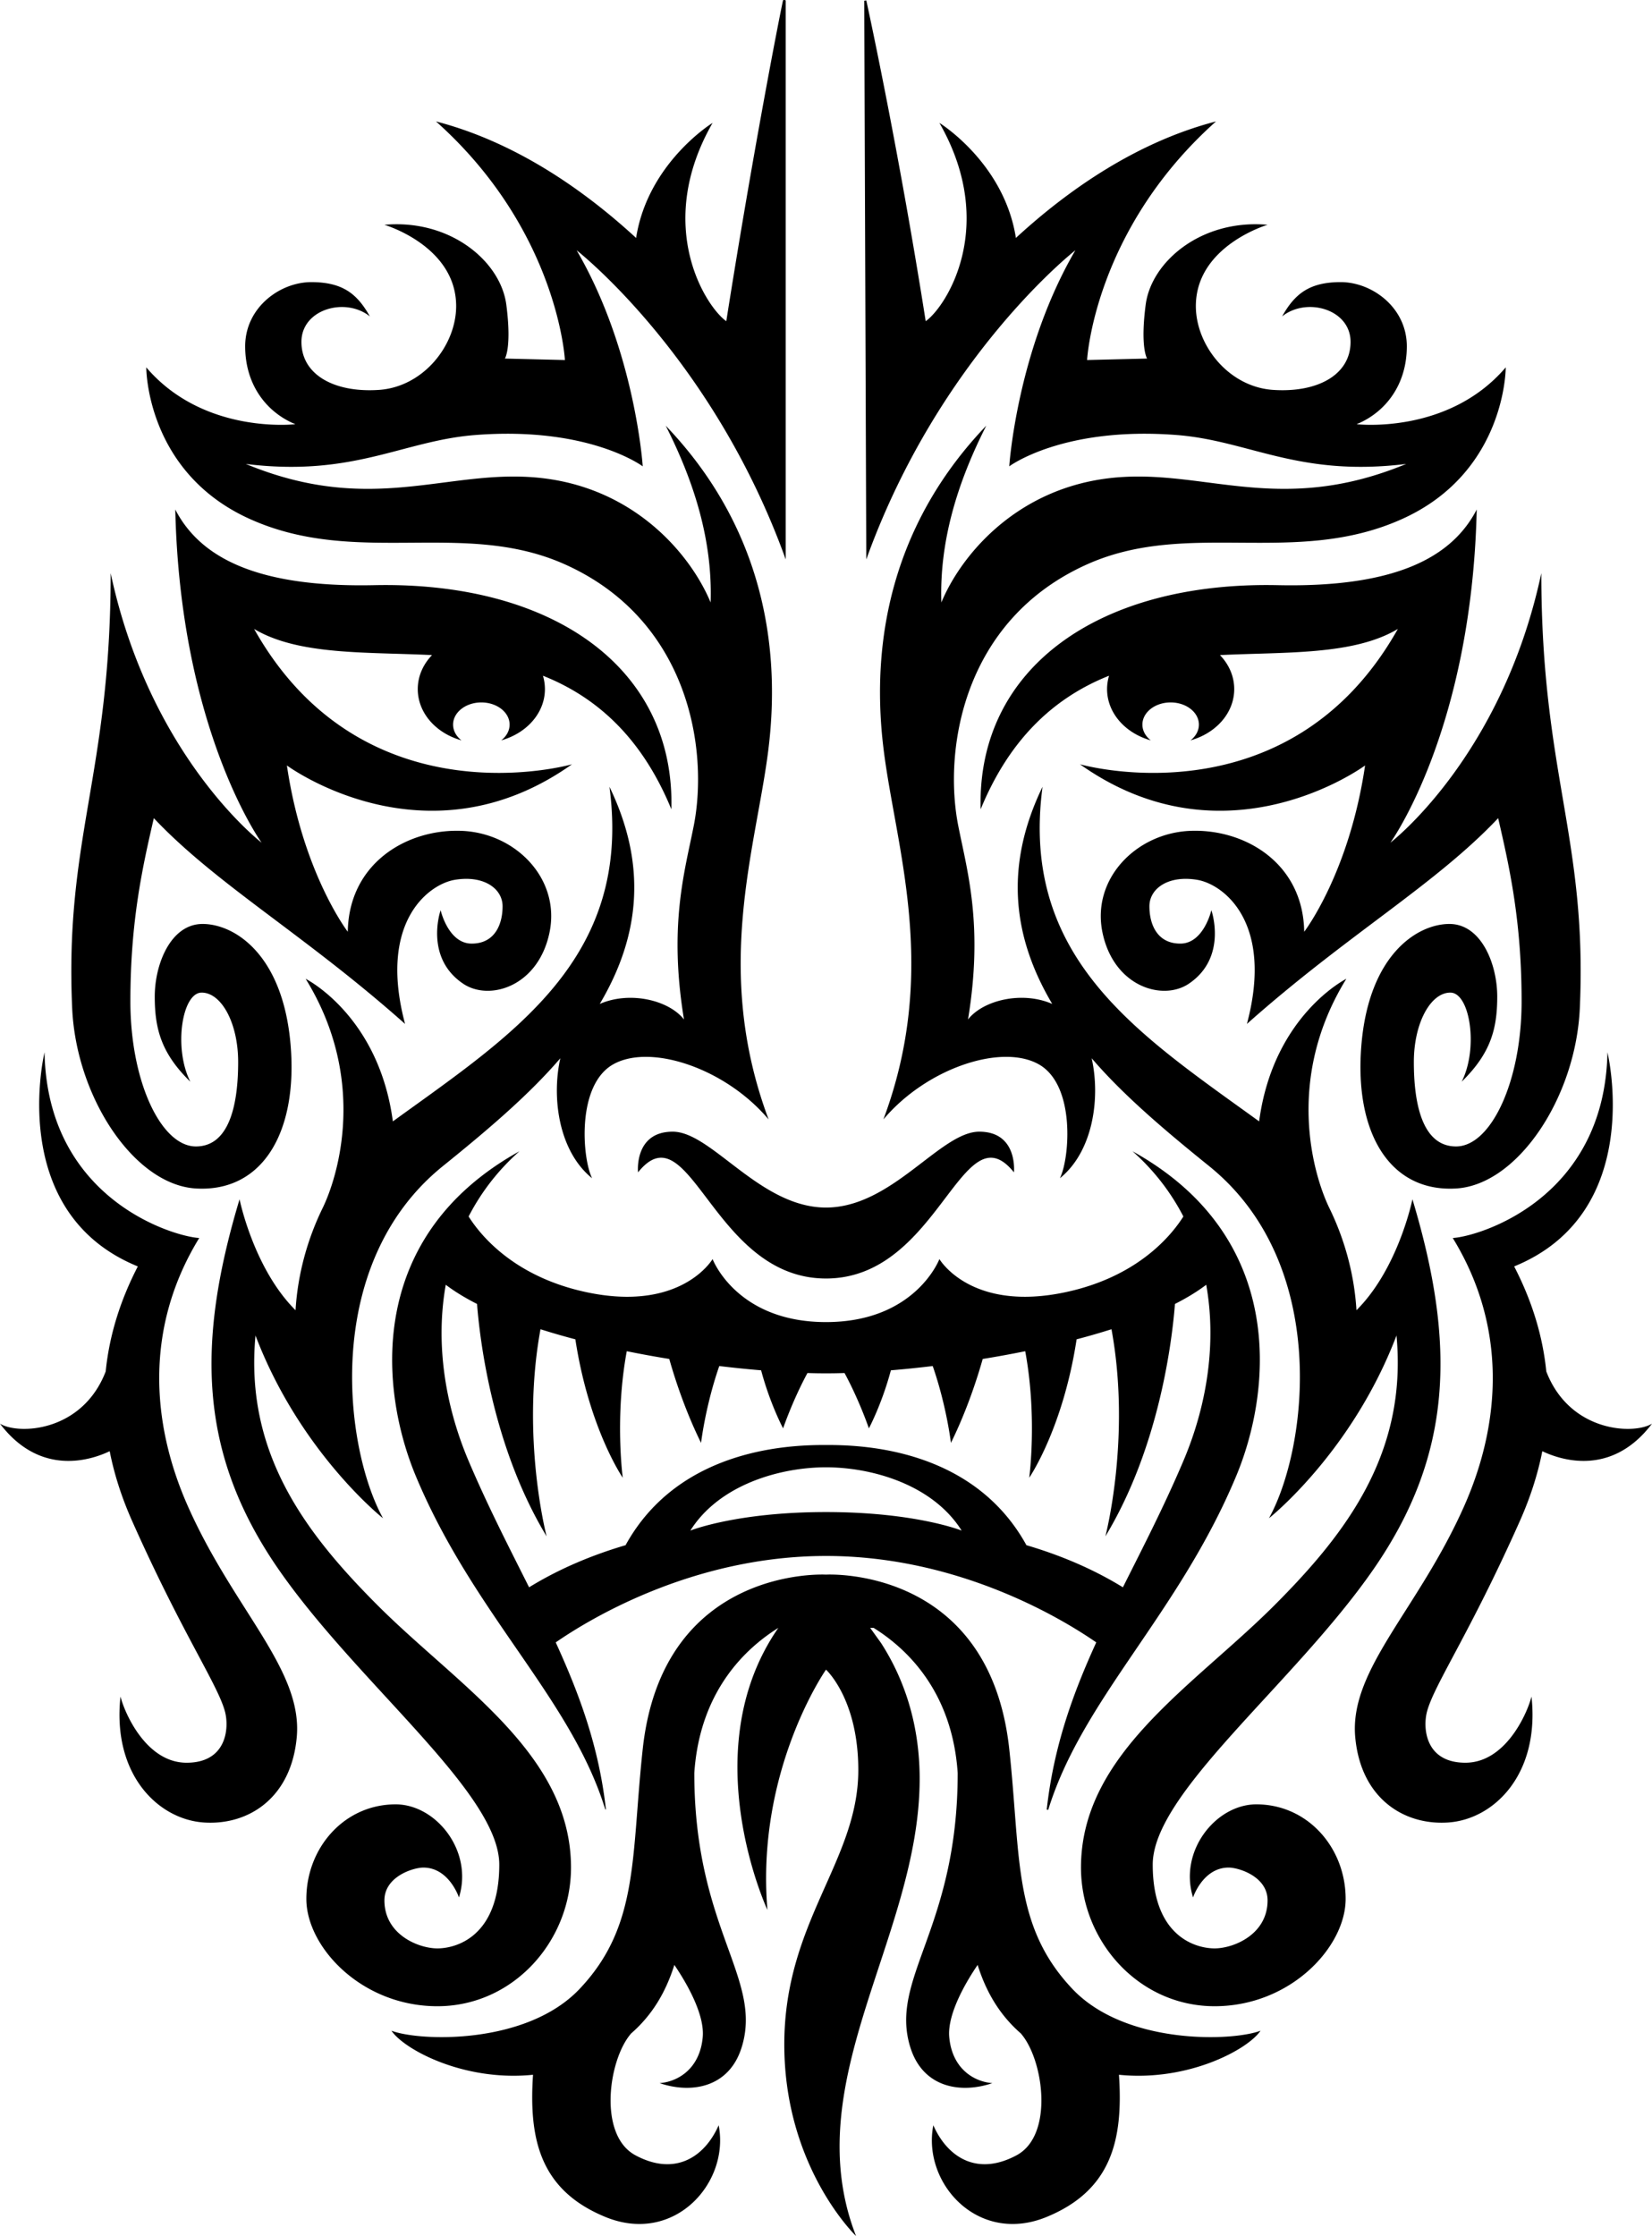 <svg xmlns="http://www.w3.org/2000/svg" width="567.098" height="767.398"><path d="M302.453 563.894c6.988 10.832 13.246 26.223 13.246 46.621 0 54.149-42.441 103.918-21.84 156.883 0 0-24.625-23.543-24.625-65.742 0-42.207 25.403-62.973 25.403-94.164 0-24.434-11.09-34.47-11.09-34.47s-24.129 34.47-20.106 82.462c0 0-25.488-54.649 3.747-96.793-11.208 7-26.946 21.605-28.848 49.812 0 53.465 23.656 70.45 16.254 94.157-4.317 13.824-17.223 15.98-28.164 12.273 6.437-.5 13.84-5.043 14.804-15.8.75-8.38-6.496-20.02-9.742-24.766-2.894 9.172-7.43 17.039-14.789 23.472-7.793 8.774-11.527 34.84 1.36 41.817 13.355 7.23 23.656 1.008 28.644-10.258 3.86 19.781-15.289 41.195-38.945 31.441-22.133-9.12-26.309-26.3-24.785-48.777-23.547 2.402-44.125-8.543-48.602-15.117 9.82 3.703 46.336 4.879 64.535-14.293 20.598-21.692 17.703-45.399 21.727-82.39 6.86-63.067 62.91-59.852 62.91-59.852s56.05-3.215 62.91 59.851c4.023 36.992 1.125 60.7 21.727 82.39 18.203 19.173 54.718 17.997 64.535 14.294-4.48 6.574-25.055 17.52-48.602 15.117 1.524 22.477-2.652 39.656-24.785 48.777-23.656 9.754-42.805-11.66-38.941-31.441 4.984 11.266 15.285 17.488 28.644 10.258 12.883-6.977 9.149-33.043 1.356-41.817-7.36-6.433-11.895-14.3-14.79-23.472-3.246 4.746-10.492 16.386-9.742 24.765.97 10.758 8.371 15.301 14.805 15.801-10.941 3.707-23.844 1.55-28.16-12.273-7.406-23.707 16.254-40.692 16.254-94.157-1.906-28.207-17.64-42.812-28.852-49.812h-1.187zm-18.906-125.11c-38.934 0-46.656-58.628-64.524-36.433 0 0-1.445-13.957 11.91-13.957 13.36 0 29.915 26.04 52.614 26.04 22.703 0 39.254-26.04 52.613-26.04 13.36 0 11.906 13.957 11.906 13.957-17.863-22.195-25.586 36.434-64.52 36.434zm0 95.227c-45.922 0-81.664 21.965-92.777 29.66 8.136 17.797 14.828 35.856 17.21 57.184.024.187-.21.2-.218.09-11.75-38.172-45.223-66.926-65.016-114.344-12.426-29.766-17.223-82.223 35.563-111.48-7.391 6.55-13.172 14.117-17.442 22.378 4.094 6.485 15.504 20.516 39.973 25.88 32.992 7.23 43.773-11.266 43.773-11.266s8.168 21.629 38.934 21.629c30.765 0 38.933-21.63 38.933-21.63s10.782 18.497 43.778 11.266c24.465-5.363 35.875-19.394 39.969-25.879-4.27-8.261-10.051-15.828-17.446-22.378 52.79 29.257 47.996 81.714 35.57 111.48-19.769 47.36-52.695 76.316-64.48 114.414-.078.246-.586.078-.539-.07 2.375-21.383 8.84-39.442 16.992-57.274-11.113-7.695-46.855-29.66-92.777-29.66zm0-62.683c-2.004 0-4.133-.032-6.367-.102-5.2 9.621-8.356 18.992-8.356 18.992s-4.453-8.32-7.55-19.926a389.43 389.43 0 0 1-14.364-1.464c-4.777 13.757-6.25 26.378-6.25 26.378-5.77-11.687-9.387-23.375-10.91-28.808a381.767 381.767 0 0 1-14.594-2.66c-4.195 22.648-1.375 43.422-1.375 43.422s-11.566-16.793-16.27-47.504a243.62 243.62 0 0 1-11.972-3.461c-6.812 37.183 2.106 71.086 2.106 71.086-18.63-30.782-22.942-67.575-23.887-79.762-4.055-2.059-7.668-4.25-10.738-6.586-3.48 19.508-.543 40.77 7.91 60.625 6.703 15.742 13.933 29.711 20.695 43.207 10.605-6.527 21.965-11.168 33.117-14.453 18.649-33.836 57.727-34.387 68.805-34.387 11.082 0 50.156.551 68.805 34.387 11.152 3.285 22.511 7.926 33.117 14.453 6.761-13.496 13.996-27.465 20.695-43.207 8.457-19.855 11.39-41.117 7.91-60.625-3.066 2.336-6.683 4.527-10.738 6.586-.945 12.187-5.254 48.98-23.883 79.762 0 0 8.914-33.903 2.098-71.086a241.154 241.154 0 0 1-11.973 3.46c-4.695 30.712-16.265 47.505-16.265 47.505s2.824-20.774-1.375-43.422a381.767 381.767 0 0 1-14.594 2.66c-1.528 5.433-5.14 17.121-10.91 28.808 0 0-1.473-12.62-6.25-26.378-4.954.593-9.77 1.086-14.364 1.464-3.097 11.606-7.55 19.926-7.55 19.926s-3.16-9.37-8.356-18.992c-2.234.07-4.36.102-6.367.102zm0 32.25c-15.492 0-36.52 5.77-46.567 21.722 0 0 15.797-6.363 46.567-6.363 30.765 0 46.566 6.363 46.566 6.363-10.047-15.953-31.074-21.722-46.566-21.722zM131.48 521.062s-28.484-22.531-43.773-62.715c-3.762 40.277 17.098 67.797 42.063 92.742 27.738 27.703 66.242 50.91 66.242 89.864 0 25.218-19.793 47.586-45.864 47.586-26.074 0-44.984-20.348-44.984-36.825 0-17.492 12.953-32.457 30.66-32.457 13.84 0 26.715 15.977 21.727 31.95 0 0-3.38-10.254-12.23-10.254-3.38 0-13.356 3.023-13.356 11.265 0 11.766 11.746 16.477 18.183 16.477 6.438 0 21.243-4.031 21.243-28.754 0-24.715-48.563-62.055-75.797-101.39-27.496-39.708-28.164-77.688-13.36-126.954 0 0 4.805 23.734 19.22 38.078.76-12.57 4.16-24.554 9.3-35.07 5.055-10.348 15.734-43.7-5.828-78.672 0 0 25.09 12.523 29.933 48.93 40.946-29.649 82.235-55.657 74.352-114.844 12.902 26.684 10.633 50.988-3.328 74.535 10.398-4.531 23.75-1.277 28.914 5.332-5.293-32.222.2-50.57 3.34-66.414 5.148-26.012-1.485-70.55-44.09-89.726-34.79-15.657-71.606.945-108.352-15.657-35.664-16.117-35.484-52.004-35.484-52.004 19.793 23.204 51.176 19.504 51.176 19.504-9.82-4.035-17.223-13.453-17.223-26.738 0-13.281 11.91-22.023 22.691-22.023 10.786 0 15.774 4.035 20.118 11.77-8.368-6.727-23.496-2.52-23.496 8.741 0 11.27 11.265 17.489 26.554 16.48 15.29-1.007 26.555-15.304 26.555-28.753 0-20.684-24.621-27.914-24.621-27.914 22.687-2.016 39.906 12.613 41.84 27.41 1.93 14.797-.485 18.496-.485 18.496l20.602.504s-2.336-44.477-44.258-81.887c27.79 7.215 51.406 24.07 68.695 39.989 4.032-25.81 26.254-39.485 26.254-39.485-20.242 35.352-2.293 63.137 4.707 68.055C258.348 52.988 267.38 6.624 268.766.257c.105-.5.953-.117.953-.117v191.856c-25.106-69.735-71.774-106.098-71.774-106.098 20.118 34.465 22.692 74.152 22.692 74.152s-18.352-13.785-57.45-10.754c-24.921 1.93-41.78 14.508-78.804 9.93 44.512 18.406 70.515.691 103.09 5.035 31.238 4.168 49.75 26.383 56.472 42.508.668-20.746-5.316-40.77-15.425-60.676 30.488 31.82 40.234 70.957 35.246 111.145-4.204 33.832-19.153 75.535.078 126.949-14.723-17.488-40.313-26.059-53.188-18.996-12.875 7.058-10.781 32.45-7.402 39.18-11.363-9.149-13.98-27.43-10.91-41.176-10.567 12.332-24.43 24.203-40.266 36.972-41.625 33.555-33.957 96.68-20.598 120.895zm-93.828-23.008C31.496 501 13.953 507.004 0 488.613c6.387 3.875 28.277 2.886 36.285-17.934 1.246-12.465 5.043-24.48 11.028-36.043-45.383-18.496-32.028-73.484-32.028-73.484.965 50.445 44.258 63.226 53.11 63.73-18.668 30.434-16.653 63.371-3.86 92.145 15.77 35.48 39.465 55.996 37.332 79.199-1.93 21.016-16.734 30.266-31.863 29.258-15.738-1.05-31.543-16.48-28.645-43.215 1.446 5.715 8.852 22.7 22.692 22.7s14.633-11.973 13.195-17.485c-2.414-9.25-14.644-26.738-31.863-65.414-3.637-8.164-6.188-16.164-7.73-24.016zm491.793 0c-1.547 7.852-4.097 15.852-7.734 24.016-17.219 38.676-29.45 56.164-31.863 65.414-1.442 5.512-.645 17.484 13.195 17.484 13.844 0 21.246-16.984 22.691-22.699 2.899 26.734-12.906 42.164-28.644 43.215-15.13 1.008-29.934-8.242-31.863-29.258-2.13-23.203 21.562-43.719 37.336-79.2 12.789-28.773 14.804-61.71-3.864-92.144 8.852-.504 52.14-13.285 53.106-63.73 0 0 13.36 54.988-32.024 73.484 5.985 11.563 9.782 23.578 11.028 36.043 8.004 20.82 29.894 21.809 36.289 17.934-13.953 18.39-31.496 12.386-37.653 9.441zm-93.832 23.008c13.36-24.215 21.028-87.34-20.593-120.895-15.84-12.77-29.704-24.64-40.27-36.972 3.07 13.746.453 32.027-10.91 41.176 3.379-6.73 5.473-32.122-7.402-39.18-12.875-7.063-38.461 1.508-53.184 18.996 19.226-51.414 4.273-93.117.074-126.95-4.988-40.187 4.762-79.323 35.242-111.144-10.105 19.906-16.09 39.93-15.425 60.676 6.726-16.125 25.238-38.34 56.472-42.508 32.578-4.344 58.578 13.371 103.098-5.035-37.028 4.578-53.887-8-78.809-9.93-39.097-3.03-57.449 10.754-57.449 10.754s2.578-39.687 22.695-74.152c0 0-46.672 36.363-71.773 106.098l-.7-191.739.7-.117s10.656 48.344 20.394 110.094c7-4.918 24.95-32.703 4.707-68.055 0 0 22.223 13.676 26.258 39.485 17.285-15.918 40.907-32.774 68.692-39.989-41.926 37.41-44.254 81.887-44.254 81.887l20.597-.504s-2.414-3.7-.484-18.496c1.934-14.797 19.152-29.426 41.84-27.41 0 0-24.617 7.23-24.617 27.914 0 13.45 11.261 27.746 26.55 28.754 15.29 1.008 26.555-5.211 26.555-16.48 0-11.262-15.129-15.47-23.496-8.743 4.348-7.734 9.332-11.77 20.113-11.77 10.786 0 22.696 8.743 22.696 22.024 0 13.285-7.403 22.703-17.223 26.738 0 0 31.383 3.7 51.18-19.504 0 0 .175 35.887-35.489 52.004-36.746 16.602-73.562 0-108.351 15.657-42.606 19.175-49.238 63.714-44.09 89.726 3.14 15.844 8.637 34.192 3.34 66.414 5.168-6.61 18.52-9.863 28.914-5.332-13.961-23.547-16.23-47.851-3.328-74.535-7.88 59.187 33.406 85.195 74.351 114.844 4.844-36.407 29.934-48.93 29.934-48.93-21.563 34.973-10.883 68.324-5.828 78.672 5.14 10.516 8.543 22.5 9.305 35.07 14.414-14.344 19.214-38.078 19.214-38.078 14.805 49.266 14.137 87.246-13.355 126.953-27.238 39.336-75.797 76.676-75.797 101.39 0 24.724 14.805 28.755 21.238 28.755 6.442 0 18.184-4.711 18.184-16.477 0-8.242-9.977-11.265-13.356-11.265-8.851 0-12.226 10.253-12.226 10.253-4.988-15.972 7.883-31.949 21.723-31.949 17.71 0 30.66 14.965 30.66 32.457 0 16.477-18.91 36.825-44.985 36.825-26.07 0-45.867-22.368-45.867-47.586 0-38.954 38.512-62.16 66.25-89.864 24.961-24.945 45.82-52.465 42.059-92.742-15.29 40.184-43.774 62.715-43.774 62.715zM143.41 236.507c0-4.43 1.836-8.496 4.895-11.68-22.54-1.109-45.844.122-61.067-8.968 37.633 66.941 109.11 46.445 109.11 46.445-50.211 35.645-97.86.402-97.86.402 5.442 36.981 20.899 57.075 20.899 57.075.367-23.555 20.304-35.309 38.96-34.637 18.66.668 34.16 16.48 30.27 34.973-3.883 18.488-20.62 23.558-29.629 17.488-13.433-9.05-7.73-25.227-7.73-25.227s2.61 11.465 10.656 11.465c8.047 0 10.61-6.738 10.61-12.804 0-6.067-6.45-10.75-16.419-9.079-8.94 1.504-26.382 14.477-17.054 49.454-34.434-30.63-64.707-47.782-86.246-70.622-3.887 16.82-8.047 35.313-8.047 62.883 0 27.567 10.562 49.785 22.496 49.785s14.5-15.53 14.5-28.957c0-13.425-5.762-23.84-12.531-23.84-6.77 0-9.696 19.157-3.887 30.579-9.969-9.746-12.211-18.11-12.211-29.239 0-11.136 5.488-24.898 16.418-24.898s27.668 10.418 30.227 41.715c2.437 29.8-9.649 50.402-32.516 49.07-21.184-1.242-41.113-31.328-42.48-61.879-2.61-58.332 13.214-80.363 13.214-149.308 13.492 63.21 51.813 92.5 51.813 92.5s-27.922-38.524-29.633-114.336c8.625 16.699 28.383 26.808 68.336 25.964 61.117-1.289 103.27 28.262 101.96 76.907-9.253-22.45-23.64-37.707-44.085-45.828a15.95 15.95 0 0 1 .68 4.597c0 8.2-6.29 15.157-15 17.582 1.773-1.375 2.875-3.289 2.875-5.406 0-4.2-4.344-7.605-9.7-7.605-5.355 0-9.699 3.406-9.699 7.605 0 2.117 1.102 4.031 2.875 5.406-8.71-2.425-15-9.383-15-17.582zm236.625 0c0-1.586.238-3.129.68-4.597-20.445 8.12-34.832 23.379-44.082 45.828-1.313-48.645 40.84-78.196 101.96-76.907 39.95.844 59.712-9.265 68.337-25.964-1.711 75.812-29.637 114.336-29.637 114.336s38.32-29.29 51.812-92.5c0 68.945 15.825 90.976 13.215 149.308-1.363 30.551-21.297 60.637-42.484 61.88-22.86 1.331-34.95-19.27-32.512-49.071 2.563-31.297 19.297-41.715 30.227-41.715s16.418 13.762 16.418 24.898c0 11.13-2.239 19.493-12.207 29.239 5.804-11.422 2.879-30.578-3.89-30.578-6.767 0-12.528 10.414-12.528 23.84 0 13.425 2.558 28.956 14.492 28.956 11.937 0 22.5-22.218 22.5-49.785 0-27.57-4.16-46.062-8.05-62.883-21.536 22.84-51.81 39.993-86.243 70.622 9.328-34.977-8.113-47.95-17.059-49.454-9.964-1.671-16.414 3.012-16.414 9.079 0 6.066 2.563 12.804 10.61 12.804 8.047 0 10.656-11.465 10.656-11.465s5.703 16.176-7.73 25.227c-9.004 6.07-25.747 1-29.63-17.488-3.89-18.493 11.614-34.305 30.27-34.973 18.656-.672 38.598 11.082 38.961 34.637 0 0 15.453-20.094 20.898-57.075 0 0-47.652 35.243-97.863-.402 0 0 71.48 20.496 109.113-46.445-15.222 9.09-38.527 7.86-61.066 8.969 3.063 3.183 4.895 7.25 4.895 11.68 0 8.198-6.29 15.156-15 17.581 1.777-1.375 2.87-3.289 2.87-5.406 0-4.2-4.34-7.605-9.695-7.605s-9.695 3.406-9.695 7.605c0 2.117 1.098 4.031 2.871 5.406-8.71-2.425-15-9.383-15-17.582"/></svg>

